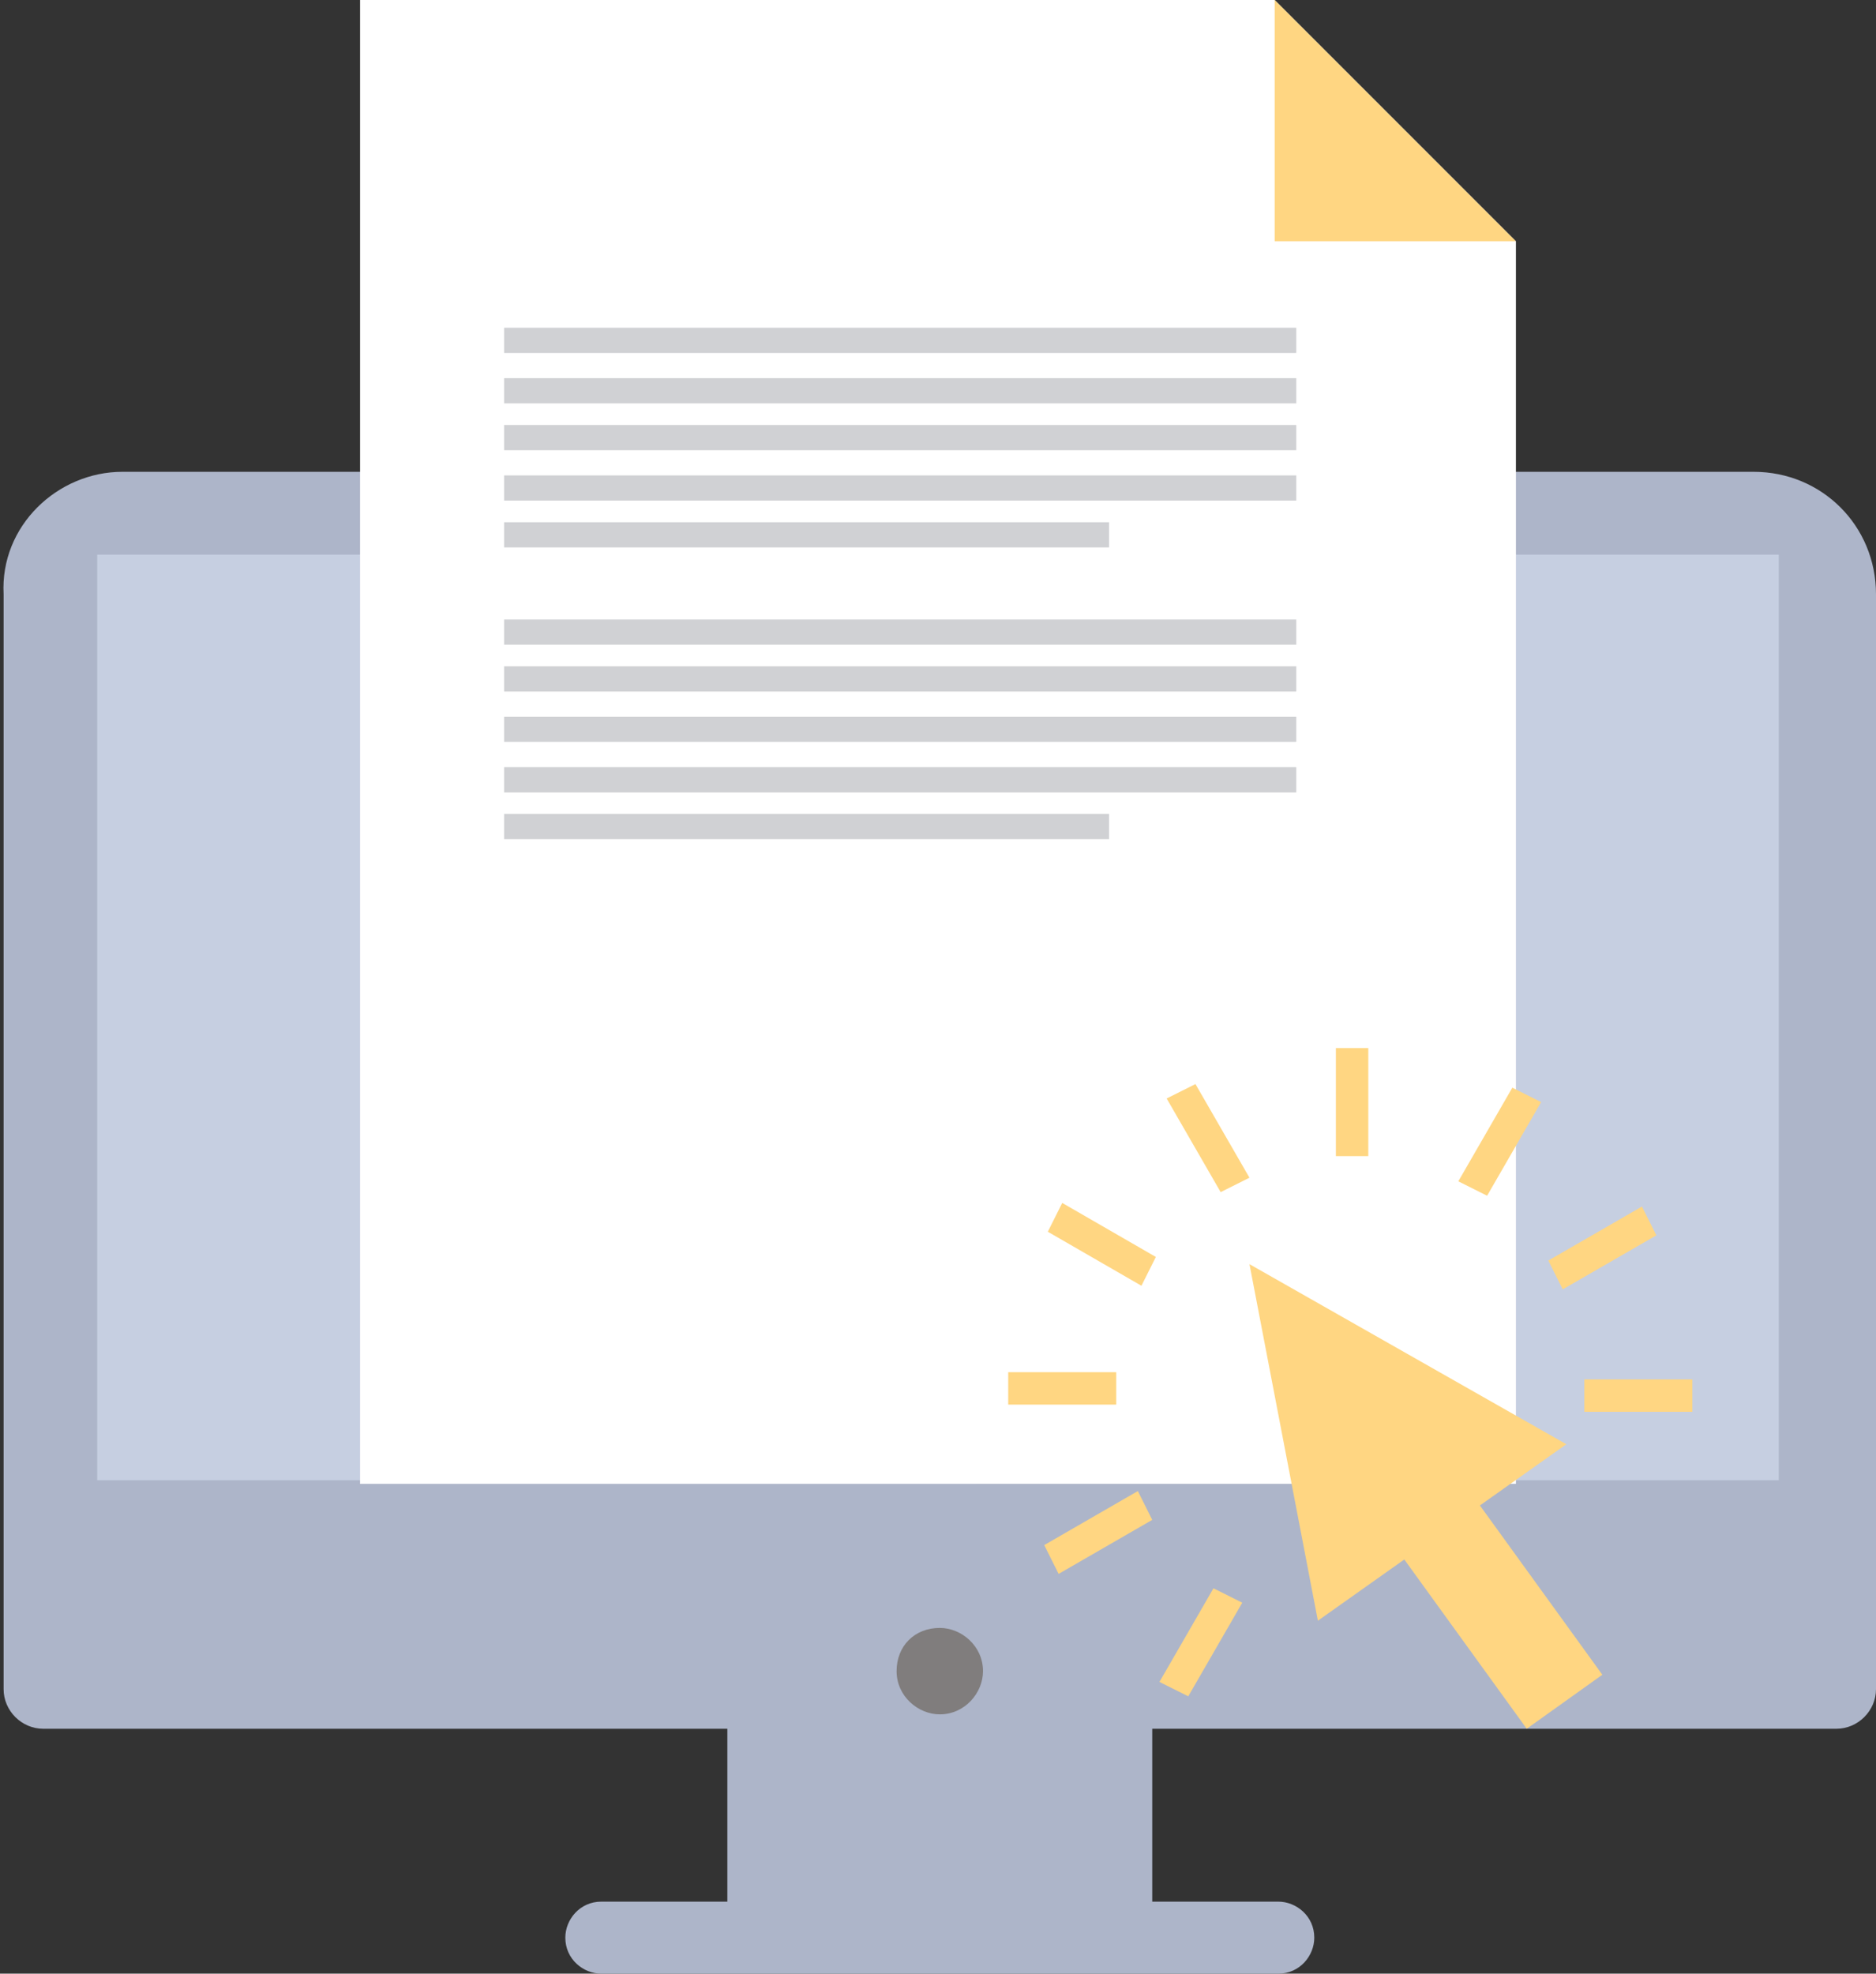<?xml version="1.0" encoding="utf-8"?>
<!-- Generator: Adobe Illustrator 19.0.1, SVG Export Plug-In . SVG Version: 6.00 Build 0)  -->
<svg version="1.1" id="Layer_1" xmlns="http://www.w3.org/2000/svg" xmlns:xlink="http://www.w3.org/1999/xlink" x="0px" y="0px"
	 width="52.1px" height="54.8px" viewBox="-936 180.2 52.1 54.8" style="enable-background:new -936 180.2 52.1 54.8;"
	 xml:space="preserve">
<rect x="-936" y="180.2" width="52.1" height="54.8" fill="#333333" stroke="none"/>
<style type="text/css">
	.st0{fill:#E74E4E;}
	.st1{fill:#ADB5C9;}
	.st2{fill:#C6CFE1;}
	.st3{fill:#807D7D;}
	.st4{fill:#FFFFFF;}
	.st5{fill:#FFD682;}
	.st6{fill:#D0D1D4;}
</style>
<path class="st0" d="M-909.9,225.4c0.6,0,1.2,0.5,1.2,1.2c0,0.6-0.5,1.2-1.2,1.2c-0.6,0-1.2-0.5-1.2-1.2S-910.6,225.4-909.9,225.4z"
	/>
<path class="st1" d="M-932.6,193.3h45.3c1.9,0,3.4,1.5,3.4,3.4v22v1.6v3.8l0,0l0,0c0,0.8,0,2.3,0,3c0,0.6-0.5,1.1-1.1,1.1h-19v4.8
	h3.5c0.5,0,1,0.4,1,1c0,0.5-0.4,1-1,1h-18.8c-0.5,0-1-0.4-1-1c0-0.5,0.4-1,1-1h3.5v-4.8h-19c-0.6,0-1.1-0.5-1.1-1.1c0-0.7,0-2.2,0-3
	l0,0l0,0v-3.8v-1.6v-22C-936,194.8-934.4,193.3-932.6,193.3L-932.6,193.3z"/>
<path class="st2" d="M-933.3,195.6h46.7v25.7h-46.7V195.6z"/>
<path class="st3" d="M-909.9,225.4c0.6,0,1.2,0.5,1.2,1.2c0,0.6-0.5,1.2-1.2,1.2c-0.6,0-1.2-0.5-1.2-1.2S-910.6,225.4-909.9,225.4z"
	/>
<path class="st4" d="M-926,180.2h25.4l6.7,6.7v34.5H-926V180.2z"/>
<g>
	<path class="st5" d="M-900.6,180.2v6.7h6.7L-900.6,180.2z"/>
	<path class="st5" d="M-893.6,228.2l-3.4-4.7l-2.4,1.7l-1.9-9.9l8.8,5l-2.4,1.7l3.4,4.7L-893.6,228.2L-893.6,228.2z"/>
</g>
<path class="st6" d="M-922,197.4h22v0.7h-22V197.4z M-922,194.7L-922,194.7h16.8v0.7H-922V194.7z M-922,193.4L-922,193.4h22v0.7h-22
	V193.4z M-922,192L-922,192h22v0.7h-22V192z M-922,190.7L-922,190.7h22v0.7h-22V190.7z M-922,189.3L-922,189.3h22v0.7h-22V189.3z
	 M-922,202.8L-922,202.8h16.8v0.7H-922V202.8z M-922,201.5L-922,201.5h22v0.7h-22V201.5z M-922,200.1L-922,200.1h22v0.7h-22V200.1z
	 M-922,198.7L-922,198.7h22v0.7h-22V198.7z"/>
<path class="st5" d="M-903,227.3l-0.8-0.4l1.5-2.6l0.8,0.4L-903,227.3L-903,227.3z M-894,210.4L-894,210.4l0.8,0.4l-1.5,2.6
	l-0.8-0.4L-894,210.4L-894,210.4z M-890.4,213.7L-890.4,213.7l0.4,0.8l-2.6,1.5l-0.4-0.8L-890.4,213.7L-890.4,213.7z M-889,218.5
	L-889,218.5v0.9h-3v-0.9H-889z M-906.6,223.9L-906.6,223.9l-0.4-0.8l2.6-1.5l0.4,0.8L-906.6,223.9L-906.6,223.9z M-908,219.2
	L-908,219.2v-0.9h3v0.9H-908z M-906.9,214.4L-906.9,214.4l0.4-0.8l2.6,1.5l-0.4,0.8L-906.9,214.4L-906.9,214.4z M-903.6,210.7
	L-903.6,210.7l0.8-0.4l1.5,2.6l-0.8,0.4L-903.6,210.7L-903.6,210.7z M-898.9,209.3L-898.9,209.3h0.9v3h-0.9V209.3z"/>
</svg>
